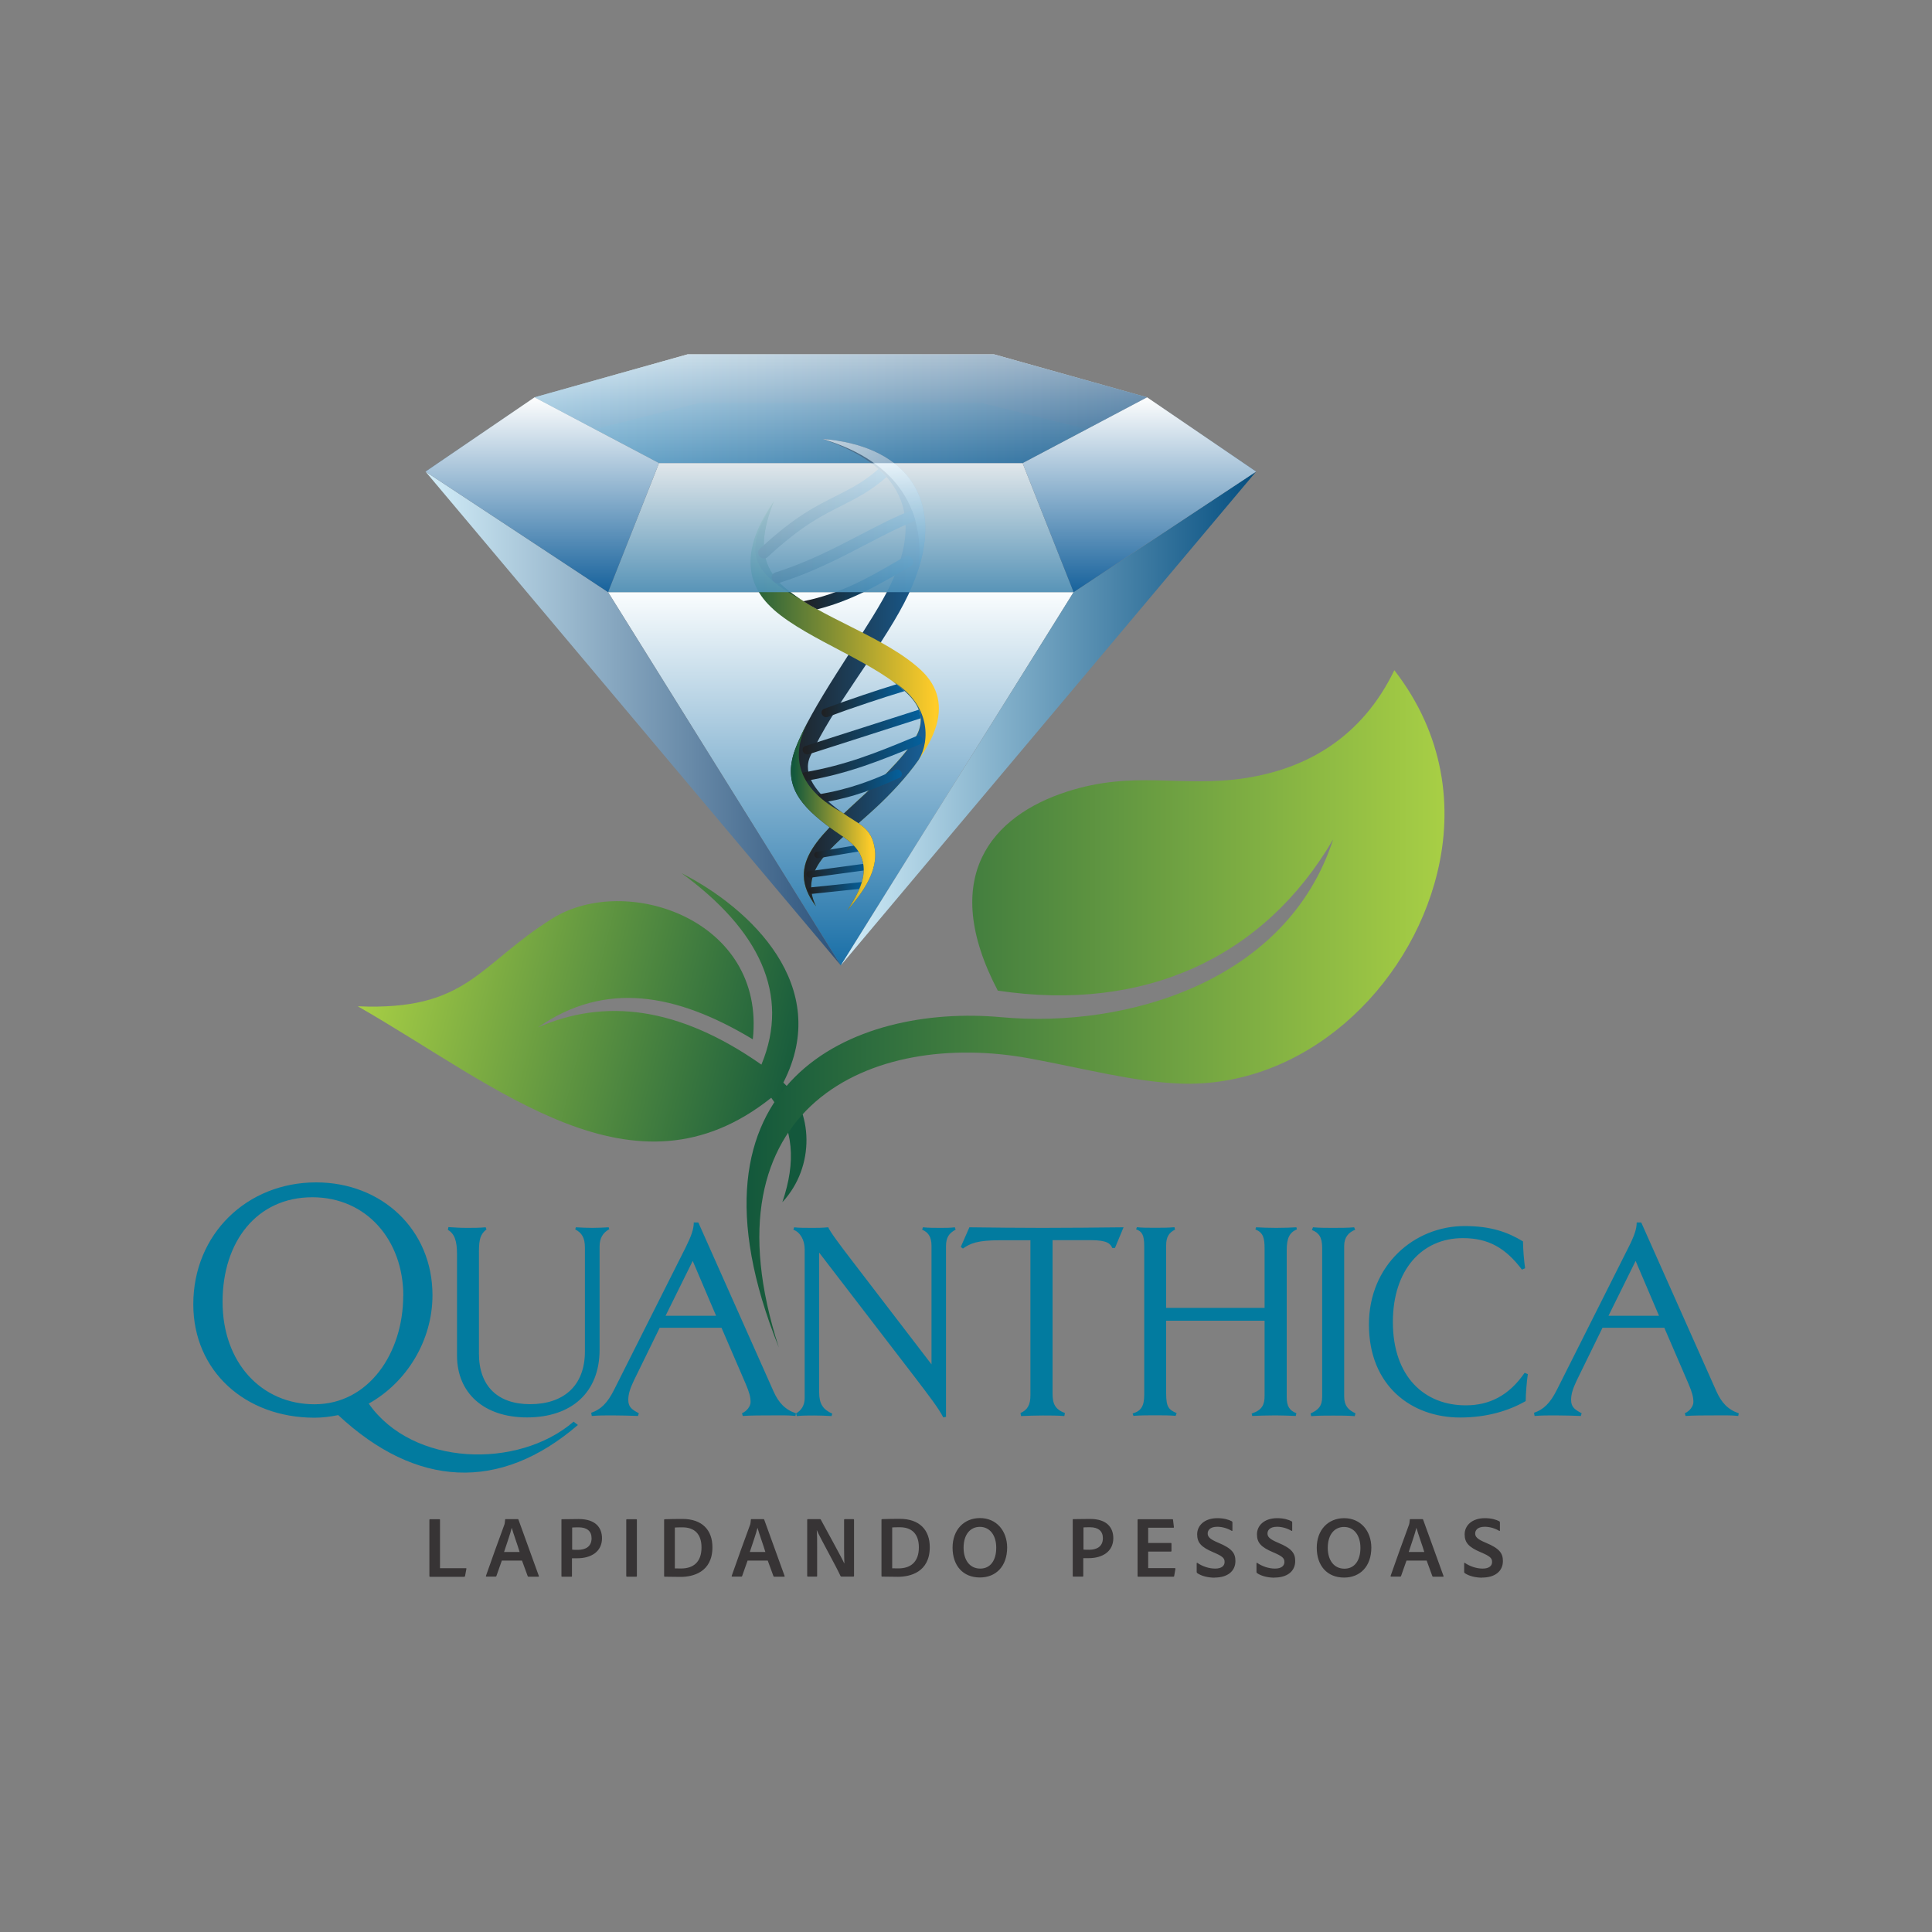<?xml version="1.0" encoding="UTF-8"?>
<!DOCTYPE svg PUBLIC '-//W3C//DTD SVG 1.0//EN'
          'http://www.w3.org/TR/2001/REC-SVG-20010904/DTD/svg10.dtd'>
<svg clip-rule="evenodd" fill-rule="evenodd" height="20000" image-rendering="optimizeQuality" shape-rendering="geometricPrecision" text-rendering="geometricPrecision" viewBox="0 0 20000 20000" width="20000" xmlns="http://www.w3.org/2000/svg" xmlns:xlink="http://www.w3.org/1999/xlink"
><rect x="0" y="0" width="20000" height="20000" fill="#808080" stroke="none"/><defs
  ><linearGradient gradientUnits="userSpaceOnUse" id="h" x1="7727.02" x2="14952.3" y1="10444.7" y2="10444.7"
    ><stop offset="0" stop-color="#13583c"
      /><stop offset="1" stop-color="#a8cf45"
    /></linearGradient
    ><linearGradient gradientUnits="userSpaceOnUse" id="d" x1="7937.51" x2="9499.65" y1="5639.94" y2="5639.94"
    ><stop offset="0" stop-color="#201e1e"
      /><stop offset="1" stop-color="#04619e"
    /></linearGradient
    ><linearGradient gradientUnits="userSpaceOnUse" id="u" x1="8274.59" x2="9570.97" xlink:href="#d" y1="7838.28" y2="7838.28"
    /><linearGradient gradientUnits="userSpaceOnUse" id="t" x1="8275.41" x2="9543.23" xlink:href="#d" y1="7566.68" y2="7566.68"
    /><linearGradient gradientUnits="userSpaceOnUse" id="x" x1="8335.33" x2="9047.05" xlink:href="#d" y1="9005.81" y2="9005.81"
    /><linearGradient gradientUnits="userSpaceOnUse" id="y" x1="8359.01" x2="8952.15" xlink:href="#d" y1="9187.84" y2="9187.84"
    /><linearGradient gradientUnits="userSpaceOnUse" id="w" x1="8418.59" x2="8955.77" xlink:href="#d" y1="8809.76" y2="8809.76"
    /><linearGradient gradientUnits="userSpaceOnUse" id="v" x1="8436.44" x2="9346.22" xlink:href="#d" y1="8124.17" y2="8124.17"
    /><linearGradient gradientUnits="userSpaceOnUse" id="s" x1="8482.32" x2="9374.18" xlink:href="#d" y1="7245.05" y2="7245.05"
    /><linearGradient gradientUnits="userSpaceOnUse" id="f" x1="8053.81" x2="9722.13" y1="6857.61" y2="6857.61"
    ><stop offset="0" stop-color="#201e1e"
      /><stop offset="1" stop-color="#17629c"
    /></linearGradient
    ><linearGradient gradientUnits="userSpaceOnUse" id="m" x1="8704.21" x2="4405.31" y1="7437.96" y2="7437.96"
    ><stop offset="0" stop-color="#2b517a"
      /><stop offset="1" stop-color="#d3eef9"
    /></linearGradient
    ><linearGradient gradientUnits="userSpaceOnUse" id="r" x1="8282.33" x2="9471.65" xlink:href="#d" y1="6016.95" y2="6016.95"
    /><linearGradient gradientUnits="userSpaceOnUse" id="k" x1="8704.18" x2="8704.18" y1="9994.06" y2="6130.25"
    ><stop offset="0" stop-color="#196fa7"
      /><stop offset="1" stop-color="#fafdfe"
    /></linearGradient
    ><linearGradient gradientUnits="userSpaceOnUse" id="j" x1="8704.19" x2="8704.19" y1="4794.49" y2="3668.47"
    ><stop offset="0" stop-color="#1e78af"
      /><stop offset="1" stop-color="#e8f6fd"
    /></linearGradient
    ><linearGradient gradientUnits="userSpaceOnUse" id="e" x1="5613.65" x2="5613.65" y1="6130.26" y2="4112.63"
    ><stop offset="0" stop-color="#17629c"
      /><stop offset="1" stop-color="#fefefe"
    /></linearGradient
    ><linearGradient gradientUnits="userSpaceOnUse" id="E" x1="11794.7" x2="11794.7" xlink:href="#e" y1="6130.26" y2="4112.63"
    /><linearGradient gradientUnits="userSpaceOnUse" id="n" x1="13003.1" x2="8704.19" y1="7437.96" y2="7437.96"
    ><stop offset="0" stop-color="#044e80"
      /><stop offset="1" stop-color="#d3eef9"
    /></linearGradient
    ><linearGradient gradientUnits="userSpaceOnUse" id="q" x1="8213" x2="9639.68" xlink:href="#f" y1="8156.81" y2="8156.81"
    /><linearGradient gradientUnits="userSpaceOnUse" id="z" x1="7790.35" x2="9212.65" xlink:href="#d" y1="5294.87" y2="5294.87"
    /><linearGradient gradientUnits="userSpaceOnUse" id="g" x1="7648.66" x2="9677.02" y1="7176.07" y2="7176.07"
    ><stop offset="0" stop-color="#13583c"
      /><stop offset="1" stop-color="#ffcc29"
    /></linearGradient
    ><linearGradient gradientUnits="userSpaceOnUse" id="A" x1="8217.66" x2="9015.64" xlink:href="#g" y1="8394.02" y2="8394.02"
    /><linearGradient gradientUnits="userSpaceOnUse" id="i" x1="8302.18" x2="3750.26" xlink:href="#h" y1="11310.5" y2="10172.5"
    /><linearGradient gradientUnits="userSpaceOnUse" id="p" x1="9398.93" x2="8874.97" y1="5923.7" y2="4437.9"
    ><stop offset="0" stop-color="#04619e"
      /><stop offset="1" stop-color="#fefefe"
    /></linearGradient
    ><linearGradient gradientUnits="userSpaceOnUse" id="D" x1="8704.24" x2="8704.24" xlink:href="#e" y1="4881.88" y2="3668.46"
    /><linearGradient gradientUnits="userSpaceOnUse" id="F" x1="12474.2" x2="4934.21" y1="4231.48" y2="4231.48"
    ><stop offset="0" stop-color="#2b517a"
      /><stop offset="1" stop-color="#d3effa"
    /></linearGradient
    ><linearGradient gradientUnits="userSpaceOnUse" id="C" x1="8704.19" x2="8704.19" y1="6717.12" y2="4794.48"
    ><stop offset="0" stop-color="#0b6da7"
      /><stop offset="1" stop-color="#f1f9fd"
    /></linearGradient
    ><mask id="l"
    ><linearGradient gradientUnits="userSpaceOnUse" id="a" x1="8704.19" x2="8704.19" y1="4170.32" y2="9994.06"
      ><stop offset="0" stop-color="#fff"
        /><stop offset=".278" stop-color="#fff" stop-opacity="-109.431"
        /><stop offset="1" stop-color="#fff" stop-opacity="0"
      /></linearGradient
      ><path d="M7119 4170H10289V9994H7119z" fill="url(#a)"
    /></mask
    ><mask id="o"
    ><linearGradient gradientUnits="userSpaceOnUse" id="b" x1="8704.2" x2="8704.2" y1="9361.5" y2="4301.02"
      ><stop offset="0" stop-color="#fff"
        /><stop offset=".278" stop-color="#fff" stop-opacity="-110.937"
        /><stop offset="1" stop-color="#fff" stop-opacity="0"
      /></linearGradient
      ><path d="M5524 3658H11884V10004H5524z" fill="url(#b)"
    /></mask
    ><mask id="B"
    ><linearGradient gradientUnits="userSpaceOnUse" id="c" x1="8704.19" x2="8704.19" y1="9259.94" y2="6864.38"
      ><stop offset="0" stop-color="#fff"
        /><stop offset=".278" stop-color="#fff" stop-opacity="-84.333"
        /><stop offset="1" stop-color="#fff" stop-opacity="0"
      /></linearGradient
      ><path d="M6285 6120H11124V10004H6285z" fill="url(#c)"
    /></mask
  ></defs
  ><g
  ><g
    ><path d="M4805 16322c5,0 7,-1 9,-6l14 -75c1,-5 0,-7 -5,-7l-268 0 0 -501c0,-5 -2,-6 -6,-6l-97 0c-5,0 -7,3 -7,7l0 580c0,6 2,9 9,9l352 0zm599 -166l59 161c2,4 4,5 8,5l102 0c5,0 7,-3 5,-8 -69,-189 -144,-396 -211,-583 -2,-4 -3,-5 -7,-5l-126 0c-3,0 -5,2 -5,5 -2,32 -5,41 -7,50 -59,158 -142,391 -191,531 -2,6 0,9 6,9l93 0c5,0 8,-2 9,-7l56 -159 209 0zm-186 -90c27,-85 65,-188 79,-249l1 0c18,64 63,187 81,249l-161 0zm594 250c0,5 2,6 6,6l97 0c5,0 6,-2 6,-7l0 -184c6,0 31,0 57,0 134,0 254,-63 254,-208 -1,-106 -63,-198 -242,-198 -69,0 -138,1 -173,2 -5,0 -5,2 -5,6l0 583zm110 -503c7,-1 33,-2 69,-2 86,0 133,40 133,113 0,91 -69,120 -142,120 -38,0 -52,-1 -59,-2l0 -229zm671 -80c0,-5 -2,-6 -7,-6l-96 0c-5,0 -7,1 -7,6l0 581c0,5 2,8 7,8l95 0c6,0 8,-3 8,-8l0 -581zm282 581c0,6 2,8 6,8 52,1 100,2 165,2 124,0 329,-47 329,-307 0,-176 -104,-293 -311,-293 -59,0 -128,1 -183,3 -5,1 -6,3 -6,6l0 581zm111 -501c8,-1 37,-2 79,-2 125,0 197,70 197,208 0,151 -84,218 -212,218 -26,0 -48,0 -64,-1l0 -423zm962 343l59 161c2,4 4,5 8,5l102 0c5,0 7,-3 5,-8 -69,-189 -144,-396 -211,-583 -2,-4 -3,-5 -7,-5l-126 0c-3,0 -5,2 -5,5 -2,32 -5,41 -7,50 -59,158 -142,391 -191,531 -2,6 0,9 6,9l93 0c5,0 8,-2 9,-7l56 -159 209 0zm-186 -90c27,-85 65,-188 79,-249l1 0c18,64 63,187 81,249l-161 0zm594 -335l0 582c0,7 3,8 8,8l89 0c5,0 6,-3 6,-7l0 -293c0,-84 0,-133 -4,-180l1 0c36,84 196,366 245,474 4,5 5,6 12,6l120 0c6,0 8,-2 8,-8l0 -580c0,-5 -2,-7 -7,-7l-89 0c-5,0 -7,2 -7,6l0 297c0,74 2,129 3,154l-2 0c-18,-43 -174,-326 -242,-452 -3,-5 -5,-5 -11,-5l-123 0c-5,0 -6,2 -6,5zm769 582c0,6 2,8 6,8 52,1 100,2 165,2 124,0 329,-47 329,-307 0,-176 -104,-293 -311,-293 -59,0 -128,1 -183,3 -5,1 -6,3 -6,6l0 581zm111 -501c8,-1 37,-2 79,-2 125,0 197,70 197,208 0,151 -84,218 -212,218 -26,0 -48,0 -64,-1l0 -423zm909 -97c-167,0 -284,122 -284,306 0,187 108,309 283,309 165,0 282,-115 282,-311 -1,-169 -108,-304 -282,-304zm-170 307c0,-139 71,-216 168,-216 104,0 170,87 170,216 0,133 -62,216 -165,216 -110,0 -173,-89 -173,-216zm1130 293c0,5 2,6 6,6l97 0c5,0 6,-2 6,-7l0 -184c6,0 31,0 57,0 134,0 254,-63 254,-208 -1,-106 -63,-198 -242,-198 -69,0 -138,1 -173,2 -5,0 -5,2 -5,6l0 583zm110 -503c7,-1 33,-2 69,-2 86,0 133,40 133,113 0,91 -69,120 -142,120 -38,0 -52,-1 -59,-2l0 -229zm952 428c1,-5 0,-7 -5,-7l-276 0 0 -171 234 0c5,0 7,-1 7,-6l0 -77c0,-5 -2,-6 -6,-6l-235 0 0 -158 261 0c5,0 6,-4 5,-8l-9 -75c-1,-5 -3,-5 -8,-5l-352 0c-5,0 -7,2 -7,7l0 580c0,6 1,8 7,8l363 0c5,0 8,-1 9,-7l13 -74zm407 91c133,0 215,-66 215,-171 0,-78 -32,-130 -178,-190 -91,-38 -109,-63 -109,-96 0,-25 16,-69 99,-69 54,0 110,18 149,42 5,3 8,0 8,-4l0 -83c0,-5 -2,-8 -5,-11 -32,-18 -85,-33 -150,-33 -138,0 -210,79 -210,167 0,87 42,133 167,186 99,42 117,62 117,101 0,36 -27,68 -98,68 -65,0 -133,-24 -184,-59 -4,-3 -7,0 -7,5l0 87c0,6 1,10 6,14 45,31 114,47 180,47zm619 0c133,0 215,-66 215,-171 0,-78 -32,-130 -178,-190 -91,-38 -109,-63 -109,-96 0,-25 16,-69 99,-69 54,0 110,18 149,42 5,3 8,0 8,-4l0 -83c0,-5 -2,-8 -5,-11 -32,-18 -85,-33 -150,-33 -138,0 -210,79 -210,167 0,87 42,133 167,186 99,42 117,62 117,101 0,36 -27,68 -98,68 -65,0 -133,-24 -184,-59 -4,-3 -7,0 -7,5l0 87c0,6 1,10 6,14 45,31 114,47 180,47zm722 -615c-167,0 -284,122 -284,306 0,187 108,309 283,309 165,0 282,-115 282,-311 -1,-169 -108,-304 -282,-304zm-170 307c0,-139 71,-216 168,-216 104,0 170,87 170,216 0,133 -62,216 -165,216 -110,0 -173,-89 -173,-216zm1024 133l59 161c2,4 4,5 8,5l102 0c5,0 7,-3 5,-8 -69,-189 -144,-396 -211,-583 -2,-4 -3,-5 -7,-5l-126 0c-3,0 -5,2 -5,5 -2,32 -5,41 -7,50 -59,158 -142,391 -191,531 -2,6 0,9 6,9l93 0c5,0 8,-2 9,-7l56 -159 209 0zm-186 -90c27,-85 65,-188 79,-249l1 0c18,64 63,187 81,249l-161 0zm760 265c133,0 215,-66 215,-171 0,-78 -32,-130 -178,-190 -91,-38 -109,-63 -109,-96 0,-25 16,-69 99,-69 54,0 110,18 149,42 5,3 8,0 8,-4l0 -83c0,-5 -2,-8 -5,-11 -32,-18 -85,-33 -150,-33 -138,0 -210,79 -210,167 0,87 42,133 167,186 99,42 117,62 117,101 0,36 -27,68 -98,68 -65,0 -133,-24 -184,-59 -4,-3 -7,0 -7,5l0 87c0,6 1,10 6,14 45,31 114,47 180,47z" fill="#373435" fill-rule="nonzero"
      /><path d="M5982 14751l-44 -34c-577,496 -1668,461 -2121,-187 391,-218 660,-650 660,-1123 0,-677 -524,-1167 -1204,-1167 -718,0 -1272,537 -1272,1262 0,691 537,1174 1255,1174 82,0 163,-10 245,-27 806,751 1671,799 2482,102zm-1808 -1337c0,592 -357,1123 -918,1123 -548,0 -952,-429 -952,-1061 0,-622 354,-1082 929,-1082 568,0 942,452 942,1020zm2133 -690l-6 -19c-39,3 -131,6 -170,6 -45,0 -125,-3 -170,-6l-6 22c70,36 100,89 100,189l0 1074c0,362 -228,546 -568,546 -331,0 -529,-184 -529,-523l0 -1058c0,-128 17,-181 78,-228l-8 -22c-70,6 -131,6 -186,6 -86,0 -114,-3 -200,-8l-6 28c72,42 95,120 95,253l0 1049c0,387 278,640 724,640 462,0 752,-259 752,-701l0 -1069c0,-84 33,-142 100,-178zm1933 1907c-114,-39 -181,-111 -234,-231l-777 -1745 -47 0c0,67 -25,139 -83,256l-740 1472c-72,145 -142,209 -239,242l6 33c81,-6 128,-6 212,-6 95,0 173,3 267,6l8 -28c-72,-39 -109,-64 -109,-139 0,-58 17,-114 58,-200l267 -546 640 0 251 582c36,84 50,136 50,186 0,45 -39,95 -89,117l8 28c89,-6 198,-6 292,-6 103,0 173,-3 253,6l6 -28zm-827 -1010l-523 0 281 -568 242 568zm2480 -891l-8 -25c-50,6 -97,6 -150,6 -61,0 -120,0 -181,-6l-8 25c61,25 97,72 97,167l0 1227 -785 -1024c-178,-231 -264,-348 -284,-395 -72,6 -106,6 -164,6 -72,0 -148,0 -189,-6l-8 25c70,25 117,106 117,203l0 1539c0,81 -39,131 -89,159l8 28c61,-6 117,-6 181,-6 61,0 125,3 178,6l8 -25c-95,-42 -136,-100 -136,-220l0 -1447 996 1297c142,187 239,312 289,409l28 -6 0 -1765c0,-92 31,-136 100,-173zm1737 -25c-326,3 -515,6 -843,6 -292,0 -459,-3 -752,-6l-89 203 22 17c75,-53 150,-86 379,-86l320 0 0 1603c0,103 -31,153 -103,186l6 31c64,-3 159,-6 225,-6 70,0 156,0 223,6l6 -31c-100,-39 -128,-92 -128,-203l0 -1587 398 0c170,0 203,39 220,81l28 0 89 -214zm1796 22l-6 -22c-39,3 -136,6 -209,6 -78,0 -150,-3 -209,-6l-6 22c81,33 95,89 95,200l0 612 -1019 0 0 -649c0,-86 31,-131 92,-161l-6 -25c-64,6 -128,6 -203,6 -64,0 -139,0 -186,-6l-8 22c61,22 84,58 84,175l0 1536c0,117 -31,170 -120,195l8 25c81,-6 142,-6 228,-6 72,0 148,0 209,6l11 -28c-81,-36 -109,-61 -109,-203l0 -754 1019 0 0 777c0,92 -25,148 -134,184l6 25c67,-3 161,-6 239,-6 64,0 145,3 212,6l6 -28c-75,-31 -100,-75 -100,-170l0 -1517c0,-125 28,-184 106,-217zm606 1904c-75,-36 -117,-78 -117,-175l0 -1559c0,-89 45,-139 114,-167l-11 -25c-64,6 -150,6 -220,6 -70,0 -136,0 -206,-6l-11 28c72,28 106,75 106,184l0 1542c0,97 -39,136 -120,173l6 28c72,-6 150,-6 231,-6 70,0 150,0 220,6l8 -28zm1784 -406l-33 -14c-161,234 -362,337 -610,337 -423,0 -754,-292 -754,-863 0,-540 301,-868 724,-868 267,0 443,103 612,326l33 -14c-11,-72 -22,-203 -22,-278 -156,-95 -331,-159 -604,-159 -523,0 -991,406 -991,1019 0,635 440,963 944,963 278,0 504,-70 679,-170 0,-75 11,-206 22,-278zm2185 406c-114,-39 -181,-111 -234,-231l-777 -1745 -47 0c0,67 -25,139 -84,256l-740 1472c-72,145 -142,209 -239,242l6 33c81,-6 128,-6 212,-6 95,0 173,3 267,6l8 -28c-72,-39 -109,-64 -109,-139 0,-58 17,-114 58,-200l267 -546 640 0 251 582c36,84 50,136 50,186 0,45 -39,95 -89,117l8 28c89,-6 198,-6 292,-6 103,0 173,-3 253,6l6 -28zm-827 -1010l-523 0 281 -568 242 568z" fill="#027b9f" fill-rule="nonzero"
      /><path d="M8109 11207c307,287 335,867 -10,1238 142,-420 120,-764 -115,-1081 -1421,1133 -2826,-115 -4280,-947 1140,49 1246,-430 2016,-910 758,-472 2208,9 2073,1252 -795,-479 -1531,-606 -2223,-124 686,-300 1447,-220 2312,386 303,-729 -27,-1399 -827,-1982 712,362 1567,1169 1054,2168z" fill="url(#i)"
      /><path d="M10329 10255c-617,-1177 -60,-1810 716,-2060 696,-225 1182,-40 1838,-139 647,-97 1217,-426 1551,-1118 514,662 611,1413 445,2096 -292,1204 -1382,2232 -2665,2183 -483,-19 -980,-154 -1554,-260 -1636,-302 -3406,493 -2597,2993 -1115,-2769 788,-3559 2303,-3420 1290,118 2956,-364 3435,-1842 -711,1220 -1947,1795 -3471,1567z" fill="url(#h)"
      /><g
      ><path d="M5534 4113L7119 3668 10289 3668 11874 4113 10586 4794 6822 4794z" fill="url(#j)"
        /><path d="M8704 9994L11114 6130 6295 6130z" fill="url(#k)"
        /><path d="M8704 9994L10289 4170 7119 4170z" fill="#a3c8de" mask="url(#l)"
        /><path d="M8704 9994L4405 4882 6295 6130z" fill="url(#m)"
        /><path d="M8704 9994L13003 4882 11114 6130z" fill="url(#n)"
        /><path d="M8704 9994L11874 4113 10289 3668 7119 3668 5534 4113z" fill="#9cc1d9" mask="url(#o)"
        /><g
        ><path d="M9359 6244c507,-971 100,-1626 -843,-1700 868,295 1083,847 623,1662 -249,442 -748,1116 -908,1552 -138,377 67,591 369,815 116,86 248,150 309,282 86,188 -12,379 -139,571 185,-211 314,-422 287,-630 -31,-235 -170,-262 -341,-386 -275,-199 -413,-396 -328,-582 233,-512 707,-1078 971,-1584z" fill="url(#f)"
          /><path d="M9511 5881c239,-769 -176,-1273 -995,-1337 822,247 1051,777 995,1337z" fill="url(#p)"
          /><path d="M8009 6310c-326,-288 -313,-664 0,-1117 -125,323 -180,634 109,885 362,314 1039,509 1416,859 179,167 231,376 144,619 -102,286 -394,603 -611,804 -419,388 -814,628 -620,1023 -341,-447 66,-753 520,-1177 155,-145 487,-456 549,-660 34,-113 11,-226 -103,-345 -322,-338 -1041,-569 -1405,-891z" fill="url(#g)"
          /><path d="M8009 5193c-125,323 -180,634 109,885 51,45 109,87 172,128l0 0c-586,-320 -559,-547 -281,-1013z" fill="#1d4835"
          /><path d="M9512 7863c-131,188 -304,367 -444,497 -419,388 -814,628 -620,1023 -341,-447 66,-753 520,-1177 155,-145 487,-456 549,-660 34,-113 11,-226 -103,-345 -49,-52 -108,-101 -173,-148l0 0c392,240 389,616 270,811z" fill="url(#q)"
          /><path d="M8023 5928c-29,9 -42,40 -30,69 12,29 44,46 73,37 332,-103 629,-257 901,-399 180,-94 350,-182 509,-245 -10,-37 -22,-73 -36,-109 -169,65 -345,157 -532,254 -269,140 -562,292 -885,392z" fill="url(#d)"
          /><path d="M9427 5861c26,-14 33,-48 16,-75 -17,-27 -52,-38 -77,-23 -38,21 -82,47 -127,73 -253,146 -540,311 -923,388 46,29 93,57 143,84 343,-87 607,-239 843,-374 41,-24 81,-47 126,-72z" fill="url(#r)"
          /><path d="M9282 7083c-119,37 -233,73 -341,110 -143,48 -279,96 -411,145 -22,8 -32,34 -21,57 11,23 37,35 59,27 128,-48 264,-96 409,-144 124,-42 253,-83 388,-124 -26,-24 -54,-47 -83,-70z" fill="url(#s)"
          /><path d="M9511 7347l-1175 376c-23,7 -33,32 -24,56 10,23 36,37 59,29l1160 -372c-2,-30 -8,-60 -20,-90z" fill="url(#t)"
          /><path d="M9530 7703c22,-9 31,-35 19,-58 -11,-23 -38,-34 -60,-25l-46 19c-358,148 -687,283 -1117,356 -9,2 -16,6 -22,11 10,26 23,52 38,77 3,0 5,0 8,-1 438,-75 771,-212 1134,-361l46 -19z" fill="url(#u)"
          /><path d="M9313 8050c22,-10 29,-36 17,-58 -12,-23 -39,-33 -61,-23 -116,53 -235,104 -366,148 -131,44 -273,81 -436,107 -4,1 -7,2 -10,3 27,26 56,51 88,76 146,-26 275,-60 394,-101 134,-45 255,-97 374,-151z" fill="url(#v)"
          /><path d="M8928 8808c18,-3 28,-20 24,-38 -5,-18 -23,-31 -41,-28l-457 76c-18,3 -28,20 -24,38 5,18 23,31 41,28l457 -76z" fill="url(#w)"
          /><path d="M9018 9001c18,-2 29,-19 25,-38 -4,-18 -22,-31 -40,-29l-629 85c-18,2 -29,19 -25,38 4,18 22,31 40,29l629 -85z" fill="url(#x)"
          /><path d="M8947 9129c-2,0 -4,0 -6,0l-546 57c-18,2 -30,18 -26,37 4,18 22,32 40,30l505 -53 33 -71z" fill="url(#y)"
          /><path d="M7864 5684c-21,20 -21,55 1,78 22,23 57,26 79,7 369,-342 579,-437 786,-543 154,-79 290,-148 447,-288 -25,-29 -53,-56 -83,-83 -146,130 -276,196 -423,271 -212,108 -429,206 -808,558z" fill="url(#z)"
          /><path d="M8367 7464c-56,105 -103,205 -136,294 -138,377 67,591 369,815 116,86 248,150 309,282 86,188 -12,379 -139,571 185,-211 314,-422 287,-630 -31,-235 -170,-262 -341,-386 -418,-227 -562,-542 -348,-947z" fill="url(#A)"
        /></g
        ><path d="M8704 9994L11114 6130 6295 6130z" fill="#428ab8" mask="url(#B)"
        /><path d="M10586 4794L6822 4794 6295 6130 11114 6130z" fill="url(#C)" fill-opacity=".851"
        /><path d="M5534 4113L4405 4882 5876 4513 7245 4170 10158 4170 13003 4882 11874 4113 10289 3668 7119 3668z" fill="url(#D)" fill-opacity=".502"
        /><path d="M6295 6130L6822 4794 5534 4113 4405 4882z" fill="url(#e)"
        /><path d="M11874 4113L10586 4794 11114 6130 13003 4882z" fill="url(#E)"
        /><path d="M5534 4113L7119 3668 10289 3668 11874 4113 10586 4794 6822 4794z" fill="url(#F)" fill-opacity=".502"
      /></g
    ></g
  ></g
></svg
>
